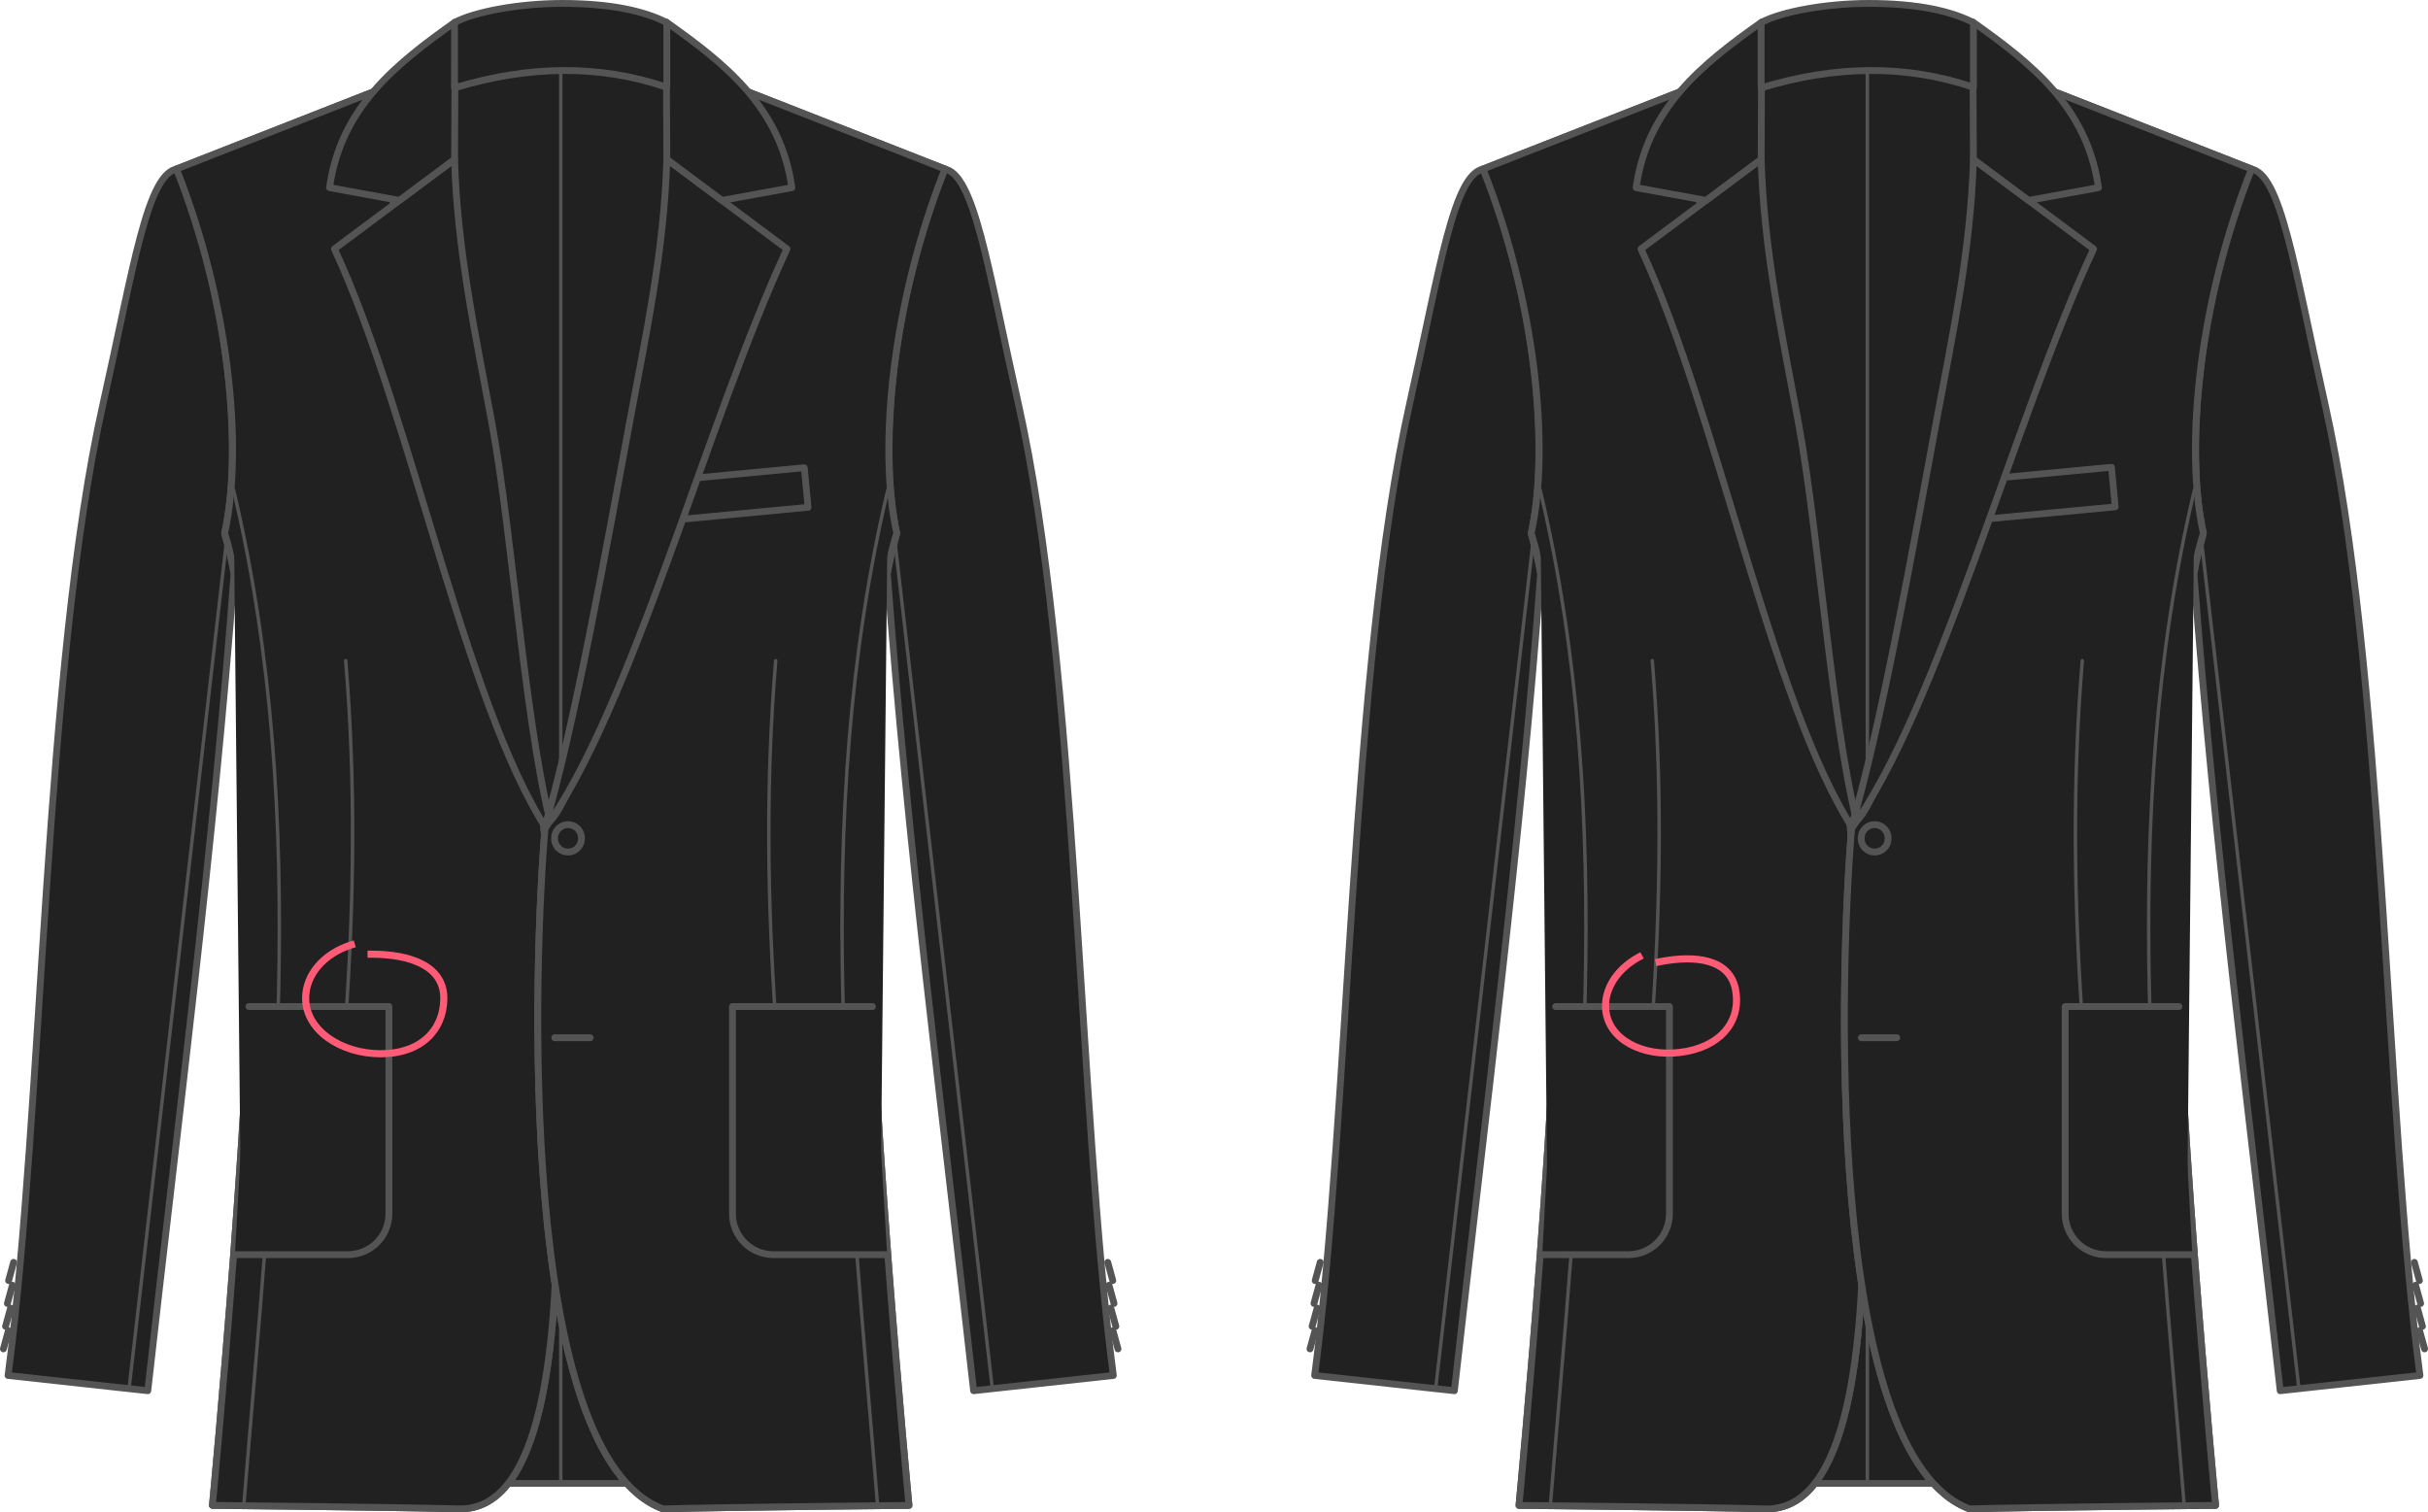 <?xml version="1.0" encoding="UTF-8" standalone="no"?>
<!-- Created with Inkscape (http://www.inkscape.org/) -->

<svg
   xmlns:dc="http://purl.org/dc/elements/1.1/"
   xmlns:cc="http://creativecommons.org/ns#"
   xmlns:rdf="http://www.w3.org/1999/02/22-rdf-syntax-ns#"
   xmlns:svg="http://www.w3.org/2000/svg"
   xmlns="http://www.w3.org/2000/svg"
   xmlns:sodipodi="http://sodipodi.sourceforge.net/DTD/sodipodi-0.dtd"
   xmlns:inkscape="http://www.inkscape.org/namespaces/inkscape"
   version="1.1"
   width="931.074"
   height="580.001"
   id="svg4180"
   inkscape:version="0.47 r22583"
   sodipodi:docname="frontpocketplacement.svg">
  <sodipodi:namedview
     pagecolor="#ffffff"
     bordercolor="#666666"
     borderopacity="1"
     objecttolerance="10"
     gridtolerance="10"
     guidetolerance="10"
     inkscape:pageopacity="0"
     inkscape:pageshadow="2"
     inkscape:window-width="1832"
     inkscape:window-height="1057"
     id="namedview3123"
     showgrid="false"
     inkscape:zoom="0.830769"
     inkscape:cx="405.09"
     inkscape:cy="120.995"
     inkscape:window-x="-8"
     inkscape:window-y="-8"
     inkscape:window-maximized="0"
     inkscape:current-layer="svg4180" />
  <defs
     id="defs4182" />
  <rect
     width="103.376"
     height="543.611"
     x="166.827"
     y="25.298"
     id="rect3775"
     style="fill:#212121;stroke:#545454;stroke-width:2.62;stroke-linecap:round;stroke-linejoin:round;stroke-miterlimit:4;stroke-opacity:1;stroke-dasharray:none;stroke-dashoffset:0" />
  <path
     d="M 215.032,26.78 215.032,567.887"
     id="path3777"
     style="fill:#212121;fill-opacity:1;stroke:#545454;stroke-width:1.31;stroke-linecap:round;stroke-linejoin:round;stroke-miterlimit:4;stroke-opacity:1;stroke-dasharray:none;stroke-dashoffset:0" />
  <path
     style="fill:#212121;fill-opacity:1;stroke:#545454;stroke-width:2.62;stroke-linecap:round;stroke-linejoin:round;stroke-miterlimit:4;stroke-opacity:1;stroke-dasharray:none;stroke-dashoffset:0"
     id="path3781"
     d="M 143.442,35.112 67.654,64.819 C 87.667,115.165 93.517,171.597 86.132,204.469 93.962,228.446 96.797,283.867 97.125,324.701 97.788,406.738 81.455,577.334 81.455,577.334 81.455,577.334 152.562,578.021 175.779,578.681 208.37,579.611 213.618,514.543 213.618,460.841 213.618,460.841 215.57,369.32 208.122,311.989 188.53,308.033 143.442,35.112 143.442,35.112 z" />
  <path
     style="fill:#212121;fill-opacity:1;stroke:#545454;stroke-width:2.62;stroke-linecap:round;stroke-linejoin:round;stroke-miterlimit:4;stroke-opacity:1;stroke-dasharray:none;stroke-dashoffset:0"
     id="path3783"
     d="M 68.136,64.761 C 56.43,66.197 51.206,102.744 39.563,154.618 16.759,256.238 16.56,425.284 3.091,527.509 L 56.673,533.357 C 68.385,428.684 82.11,323.179 89.747,220.133 88.995,215.21 87.497,209.774 86.15,204.644 92.789,174.199 88.725,117.379 68.136,64.761 z" />
  <path
     style="fill:#212121;stroke:#545454;stroke-width:2.62;stroke-linecap:round;stroke-linejoin:round;stroke-miterlimit:4;stroke-opacity:1;stroke-dasharray:none;stroke-dashoffset:0"
     id="path3793"
     d="M 143.442,35.112 67.654,64.819 C 87.667,115.165 93.517,171.597 86.132,204.469 93.962,228.446 96.797,283.867 97.125,324.701 97.788,406.738 81.455,577.334 81.455,577.334 81.455,577.334 152.562,578.021 175.779,578.681 208.37,579.611 213.618,514.543 213.618,460.841 213.618,460.841 214.907,366.011 207.459,308.68 187.867,304.724 143.442,35.112 143.442,35.112 z" />
  <path
     style="fill:#212121;fill-opacity:1;stroke:#545454;stroke-width:2.62;stroke-linecap:round;stroke-linejoin:round;stroke-miterlimit:4;stroke-opacity:1;stroke-dasharray:none;stroke-dashoffset:0"
     id="path3795"
     d="M 174.32,61.075 128.239,95.461 C 158.627,160.609 179.698,277.718 213.223,323.273 201.834,285.882 196.812,206.465 188.603,162.097 182.512,129.173 175.307,96.186 174.32,61.075 z" />
  <path
     style="fill:#212121;fill-opacity:1;stroke:#545454;stroke-width:2.62;stroke-linecap:round;stroke-linejoin:round;stroke-miterlimit:4;stroke-opacity:1;stroke-dasharray:none;stroke-dashoffset:0"
     id="path3797"
     d="M 174.553,8.444 C 152.069,24.341 130.672,41.13 126.368,71.963 L 153.159,76.859 174.32,61.08 174.553,8.444 z" />
  <path
     d="M 286.584,35.112 362.372,64.819 C 342.359,115.165 336.509,171.597 343.894,204.469 336.064,228.446 333.229,283.867 332.901,324.701 332.238,406.738 348.571,577.334 348.571,577.334 348.571,577.334 277.464,578.021 254.247,578.681 198.383,557.918 204.39,369.669 209.169,315.793 228.761,311.837 286.584,35.112 286.584,35.112 z"
     id="path3809"
     style="fill:#212121;fill-opacity:1;stroke:#545454;stroke-width:2.62;stroke-linecap:round;stroke-linejoin:round;stroke-miterlimit:4;stroke-opacity:1;stroke-dasharray:none;stroke-dashoffset:0" />
  <path
     d="M 361.89,64.761 C 373.596,66.197 378.82,102.744 390.463,154.618 413.266,256.238 413.466,425.284 426.934,527.509 L 373.352,533.357 C 361.641,428.684 347.916,323.179 340.279,220.133 341.031,215.21 342.529,209.774 343.876,204.644 337.237,174.199 341.301,117.379 361.89,64.761 z"
     id="path3811"
     style="fill:#212121;fill-opacity:1;stroke:#545454;stroke-width:2.62;stroke-linecap:round;stroke-linejoin:round;stroke-miterlimit:4;stroke-opacity:1;stroke-dasharray:none;stroke-dashoffset:0" />
  <path
     d="M 286.584,35.112 362.372,64.819 C 342.359,115.165 336.509,171.597 343.894,204.469 336.064,228.446 333.229,283.867 332.901,324.701 332.238,406.738 348.571,577.334 348.571,577.334 348.571,577.334 277.464,578.021 254.247,578.681 198.383,557.918 204.39,369.669 209.169,315.793 228.761,311.837 286.584,35.112 286.584,35.112 z"
     id="path6109"
     style="fill:#212121;stroke:#545454;stroke-width:2.62;stroke-linecap:round;stroke-linejoin:round;stroke-miterlimit:4;stroke-opacity:1;stroke-dasharray:none;stroke-dashoffset:0" />
  <rect
     width="62.888"
     height="15.251"
     x="227.206"
     y="207.476"
     transform="matrix(0.996,-0.094,0.094,0.996,0,0)"
     id="rect3813"
     style="fill:#212121;fill-opacity:0.302;stroke:#545454;stroke-width:2.586;stroke-linecap:round;stroke-linejoin:round;stroke-miterlimit:4;stroke-opacity:1;stroke-dasharray:none;stroke-dashoffset:0" />
  <path
     d="M 255.706,61.075 301.787,95.461 C 271.399,160.609 242.059,272.754 208.535,318.308 219.924,280.917 233.214,206.465 241.423,162.097 247.514,129.173 254.719,96.186 255.706,61.075 z"
     id="path3825"
     style="fill:#212121;fill-opacity:1;stroke:#545454;stroke-width:2.62;stroke-linecap:round;stroke-linejoin:round;stroke-miterlimit:4;stroke-opacity:1;stroke-dasharray:none;stroke-dashoffset:0" />
  <path
     d="M 255.473,8.444 C 277.957,24.341 299.354,41.13 303.658,71.963 L 276.867,76.859 255.706,61.08 255.473,8.444 z"
     id="path3827"
     style="fill:#212121;fill-opacity:1;stroke:#545454;stroke-width:2.62;stroke-linecap:round;stroke-linejoin:round;stroke-miterlimit:4;stroke-opacity:1;stroke-dasharray:none;stroke-dashoffset:0" />
  <path
     d="M 174.301,33.707 C 202.672,25.062 229.832,24.653 255.706,33.474 L 255.706,8.677 C 247.359,4.312 234.393,1.31 215.588,1.31 199.127,1.31 181.867,4.519 174.301,8.651 L 174.301,33.707 z"
     id="path3841"
     style="fill:#212121;fill-opacity:1;stroke:#545454;stroke-width:2.62;stroke-linecap:round;stroke-linejoin:round;stroke-miterlimit:4;stroke-opacity:1;stroke-dasharray:none;stroke-dashoffset:0" />
  <rect
     width="103.376"
     height="543.611"
     x="667.875"
     y="25.298"
     id="rect8139"
     style="fill:#212121;stroke:#545454;stroke-width:2.62;stroke-linecap:round;stroke-linejoin:round;stroke-miterlimit:4;stroke-opacity:1;stroke-dasharray:none;stroke-dashoffset:0" />
  <path
     d="M 716.08,26.78 716.08,567.887"
     id="path8141"
     style="fill:#212121;fill-opacity:1;stroke:#545454;stroke-width:1.31;stroke-linecap:round;stroke-linejoin:round;stroke-miterlimit:4;stroke-opacity:1;stroke-dasharray:none;stroke-dashoffset:0" />
  <path
     style="fill:#212121;fill-opacity:1;stroke:#545454;stroke-width:2.62;stroke-linecap:round;stroke-linejoin:round;stroke-miterlimit:4;stroke-opacity:1;stroke-dasharray:none;stroke-dashoffset:0"
     id="path8145"
     d="M 644.482,35.112 568.694,64.819 C 588.707,115.165 594.557,171.597 587.172,204.469 595.002,228.446 597.837,283.867 598.165,324.701 598.828,406.738 582.495,577.334 582.495,577.334 582.495,577.334 653.602,578.021 676.819,578.681 709.41,579.611 714.658,514.543 714.658,460.841 714.658,460.841 716.61,369.32 709.162,311.989 689.57,308.033 644.482,35.112 644.482,35.112 z" />
  <path
     style="fill:#212121;fill-opacity:1;stroke:#545454;stroke-width:2.62;stroke-linecap:round;stroke-linejoin:round;stroke-miterlimit:4;stroke-opacity:1;stroke-dasharray:none;stroke-dashoffset:0"
     id="path8147"
     d="M 569.176,64.761 C 557.47,66.197 552.246,102.744 540.603,154.618 517.8,256.238 517.6,425.284 504.132,527.509 L 557.714,533.357 C 569.425,428.684 583.15,323.179 590.787,220.133 590.035,215.21 588.537,209.774 587.19,204.644 593.829,174.199 589.765,117.379 569.176,64.761 z" />
  <path
     style="fill:#212121;stroke:#545454;stroke-width:2.62;stroke-linecap:round;stroke-linejoin:round;stroke-miterlimit:4;stroke-opacity:1;stroke-dasharray:none;stroke-dashoffset:0"
     id="path8157"
     d="M 644.482,35.112 568.694,64.819 C 588.707,115.165 594.557,171.597 587.172,204.469 595.002,228.446 597.837,283.867 598.165,324.701 598.828,406.738 582.495,577.334 582.495,577.334 582.495,577.334 653.602,578.021 676.819,578.681 709.41,579.611 714.658,514.543 714.658,460.841 714.658,460.841 715.947,366.011 708.499,308.68 688.907,304.724 644.482,35.112 644.482,35.112 z" />
  <path
     style="fill:#212121;fill-opacity:1;stroke:#545454;stroke-width:2.62;stroke-linecap:round;stroke-linejoin:round;stroke-miterlimit:4;stroke-opacity:1;stroke-dasharray:none;stroke-dashoffset:0"
     id="path8159"
     d="M 675.36,61.075 629.279,95.461 C 659.667,160.609 680.738,277.718 714.263,323.273 702.874,285.882 697.852,206.465 689.643,162.097 683.552,129.173 676.347,96.186 675.36,61.075 z" />
  <path
     style="fill:#212121;fill-opacity:1;stroke:#545454;stroke-width:2.62;stroke-linecap:round;stroke-linejoin:round;stroke-miterlimit:4;stroke-opacity:1;stroke-dasharray:none;stroke-dashoffset:0"
     id="path8161"
     d="M 675.593,8.444 C 653.109,24.341 631.712,41.13 627.408,71.963 L 654.199,76.859 675.36,61.08 675.593,8.444 z" />
  <path
     style="fill:#212121;stroke:#545454;stroke-width:2.62;stroke-linecap:round;stroke-linejoin:round;stroke-miterlimit:4;stroke-opacity:1;stroke-dasharray:none;stroke-dashoffset:0"
     id="path8163"
     d="M 506.259,484.129 504.341,491.119" />
  <path
     style="fill:#212121;stroke:#545454;stroke-width:2.62;stroke-linecap:round;stroke-linejoin:round;stroke-miterlimit:4;stroke-opacity:1;stroke-dasharray:none;stroke-dashoffset:0"
     id="path8165"
     d="M 505.79,492.9 503.872,499.89" />
  <path
     style="fill:#212121;stroke:#545454;stroke-width:2.62;stroke-linecap:round;stroke-linejoin:round;stroke-miterlimit:4;stroke-opacity:1;stroke-dasharray:none;stroke-dashoffset:0"
     id="path8167"
     d="M 505.088,501.672 503.17,508.662" />
  <path
     style="fill:#212121;stroke:#545454;stroke-width:2.62;stroke-linecap:round;stroke-linejoin:round;stroke-miterlimit:4;stroke-opacity:1;stroke-dasharray:none;stroke-dashoffset:0"
     id="path8169"
     d="M 504.268,510.328 502.35,517.318" />
  <path
     d="M 787.632,35.112 863.42,64.819 C 843.407,115.165 837.557,171.597 844.942,204.469 837.112,228.446 834.277,283.867 833.949,324.701 833.286,406.738 849.619,577.334 849.619,577.334 849.619,577.334 778.512,578.021 755.295,578.681 699.431,557.918 705.438,369.669 710.217,315.793 729.809,311.837 787.632,35.112 787.632,35.112 z"
     id="path8171"
     style="fill:#212121;fill-opacity:1;stroke:#545454;stroke-width:2.62;stroke-linecap:round;stroke-linejoin:round;stroke-miterlimit:4;stroke-opacity:1;stroke-dasharray:none;stroke-dashoffset:0" />
  <path
     d="M 862.938,64.761 C 874.644,66.197 879.868,102.744 891.511,154.618 914.314,256.238 914.514,425.284 927.982,527.509 L 874.4,533.357 C 862.689,428.684 848.964,323.179 841.327,220.133 842.079,215.21 843.577,209.774 844.924,204.644 838.285,174.199 842.349,117.379 862.938,64.761 z"
     id="path8173"
     style="fill:#212121;fill-opacity:1;stroke:#545454;stroke-width:2.62;stroke-linecap:round;stroke-linejoin:round;stroke-miterlimit:4;stroke-opacity:1;stroke-dasharray:none;stroke-dashoffset:0" />
  <path
     d="M 844.164,207.057 881.547,532.246"
     id="path8179"
     style="fill:#212121;fill-opacity:0.302;stroke:#545454;stroke-width:1.31;stroke-linecap:round;stroke-linejoin:round;stroke-miterlimit:4;stroke-opacity:1;stroke-dasharray:none;stroke-dashoffset:0" />
  <path
     d="M 787.632,35.112 863.42,64.819 C 843.407,115.165 837.557,171.597 844.942,204.469 837.112,228.446 834.277,283.867 833.949,324.701 833.286,406.738 849.619,577.334 849.619,577.334 849.619,577.334 778.512,578.021 755.295,578.681 699.431,557.918 705.438,369.669 710.217,315.793 729.809,311.837 787.632,35.112 787.632,35.112 z"
     id="path8185"
     style="fill:#212121;stroke:#545454;stroke-width:2.62;stroke-linecap:round;stroke-linejoin:round;stroke-miterlimit:4;stroke-opacity:1;stroke-dasharray:none;stroke-dashoffset:0" />
  <rect
     width="62.888"
     height="15.251"
     x="726.054"
     y="254.376"
     transform="matrix(0.996,-0.094,0.094,0.996,0,0)"
     id="rect8175"
     style="fill:#212121;fill-opacity:0.302;stroke:#545454;stroke-width:2.586;stroke-linecap:round;stroke-linejoin:round;stroke-miterlimit:4;stroke-opacity:1;stroke-dasharray:none;stroke-dashoffset:0" />
  <path
     d="M 756.754,61.075 802.835,95.461 C 772.447,160.609 743.107,272.754 709.583,318.308 720.972,280.917 734.262,206.465 742.471,162.097 748.562,129.173 755.767,96.186 756.754,61.075 z"
     id="path8187"
     style="fill:#212121;fill-opacity:1;stroke:#545454;stroke-width:2.62;stroke-linecap:round;stroke-linejoin:round;stroke-miterlimit:4;stroke-opacity:1;stroke-dasharray:none;stroke-dashoffset:0" />
  <path
     d="M 756.521,8.444 C 779.005,24.341 800.402,41.13 804.706,71.963 L 777.915,76.859 756.754,61.08 756.521,8.444 z"
     id="path8189"
     style="fill:#212121;fill-opacity:1;stroke:#545454;stroke-width:2.62;stroke-linecap:round;stroke-linejoin:round;stroke-miterlimit:4;stroke-opacity:1;stroke-dasharray:none;stroke-dashoffset:0" />
  <path
     d="M 925.855,484.129 927.773,491.119"
     id="path8191"
     style="fill:#212121;stroke:#545454;stroke-width:2.62;stroke-linecap:round;stroke-linejoin:round;stroke-miterlimit:4;stroke-opacity:1;stroke-dasharray:none;stroke-dashoffset:0" />
  <path
     d="M 926.324,492.9 928.242,499.89"
     id="path8193"
     style="fill:#212121;stroke:#545454;stroke-width:2.62;stroke-linecap:round;stroke-linejoin:round;stroke-miterlimit:4;stroke-opacity:1;stroke-dasharray:none;stroke-dashoffset:0" />
  <path
     d="M 927.026,501.672 928.944,508.662"
     id="path8195"
     style="fill:#212121;stroke:#545454;stroke-width:2.62;stroke-linecap:round;stroke-linejoin:round;stroke-miterlimit:4;stroke-opacity:1;stroke-dasharray:none;stroke-dashoffset:0" />
  <path
     d="M 927.846,510.328 929.764,517.318"
     id="path8197"
     style="fill:#212121;stroke:#545454;stroke-width:2.62;stroke-linecap:round;stroke-linejoin:round;stroke-miterlimit:4;stroke-opacity:1;stroke-dasharray:none;stroke-dashoffset:0" />
  <path
     d="M 675.349,33.707 C 703.72,25.062 730.88,24.653 756.754,33.474 L 756.754,8.677 C 748.407,4.312 735.441,1.31 716.636,1.31 700.175,1.31 682.915,4.519 675.349,8.651 L 675.349,33.707 z"
     id="path8203"
     style="fill:#212121;fill-opacity:1;stroke:#545454;stroke-width:2.62;stroke-linecap:round;stroke-linejoin:round;stroke-miterlimit:4;stroke-opacity:1;stroke-dasharray:none;stroke-dashoffset:0" />
  <path
     style="fill:#212121;fill-opacity:0.302;stroke:#545454;stroke-width:1.31;stroke-linecap:round;stroke-linejoin:round;stroke-miterlimit:4;stroke-opacity:1;stroke-dasharray:none;stroke-dashoffset:0"
     id="path8149"
     d="M 633.601,253.372 C 637.51,300.441 636.732,346.339 633.601,391.65" />
  <path
     style="fill:#212121;fill-opacity:0.302;stroke:#545454;stroke-width:1.31;stroke-linecap:round;stroke-linejoin:round;stroke-miterlimit:4;stroke-opacity:1;stroke-dasharray:none;stroke-dashoffset:0"
     id="path8151"
     d="M 587.95,207.057 550.567,532.246" />
  <path
     style="fill:#212121;stroke:#545454;stroke-width:1.31;stroke-linecap:round;stroke-linejoin:round;stroke-miterlimit:4;stroke-opacity:1;stroke-dasharray:none;stroke-dashoffset:0"
     id="path8153"
     d="M 590.596,187.872 C 620.811,315.141 605.115,446.238 594.565,576.905" />
  <path
     style="fill:#212121;fill-opacity:1;stroke:#545454;stroke-width:2.62;stroke-linecap:round;stroke-linejoin:round;stroke-miterlimit:4;stroke-opacity:1;stroke-dashoffset:0"
     id="path8155"
     d="M 591.424,481.176 624.461,481.176 C 633.169,481.176 640.18,474.166 640.18,465.457 L 640.18,386.027 596.551,386.027" />
  <path
     d="M 798.513,253.372 C 794.604,300.441 795.382,346.339 798.513,391.65"
     id="path8177"
     style="fill:#212121;fill-opacity:0.302;stroke:#545454;stroke-width:1.31;stroke-linecap:round;stroke-linejoin:round;stroke-miterlimit:4;stroke-opacity:1;stroke-dasharray:none;stroke-dashoffset:0" />
  <path
     d="M 841.518,187.872 C 811.303,315.141 826.999,446.238 837.549,576.905"
     id="path8181"
     style="fill:#212121;stroke:#545454;stroke-width:1.31;stroke-linecap:round;stroke-linejoin:round;stroke-miterlimit:4;stroke-opacity:1;stroke-dasharray:none;stroke-dashoffset:0" />
  <path
     d="M 840.69,481.176 807.653,481.176 C 798.945,481.176 791.934,474.166 791.934,465.457 L 791.934,386.027 835.563,386.027"
     id="path8183"
     style="fill:#212121;fill-opacity:1;stroke:#545454;stroke-width:2.62;stroke-linecap:round;stroke-linejoin:round;stroke-miterlimit:4;stroke-opacity:1;stroke-dashoffset:0" />
  <path
     d="M 724.02,321.514 A 5.146,5.146 0 1 1 713.73,321.514 5.146,5.146 0 1 1 724.02,321.514 z"
     id="path8199"
     style="fill:#212121;stroke:#545454;stroke-width:2.62;stroke-linecap:round;stroke-linejoin:round;stroke-miterlimit:4;stroke-opacity:1;stroke-dasharray:none;stroke-dashoffset:0" />
  <path
     d="M 713.785,397.979 727.354,397.979"
     id="path8201"
     style="fill:#212121;stroke:#545454;stroke-width:2.62;stroke-linecap:round;stroke-linejoin:round;stroke-miterlimit:4;stroke-opacity:1;stroke-dasharray:none;stroke-dashoffset:0" />
  <path
     style="fill:#212121;fill-opacity:0.302;stroke:#545454;stroke-width:1.31;stroke-linecap:round;stroke-linejoin:round;stroke-miterlimit:4;stroke-opacity:1;stroke-dasharray:none;stroke-dashoffset:0"
     id="path3785"
     d="M 132.561,253.372 C 136.47,300.441 135.692,346.339 132.561,391.65" />
  <path
     style="fill:#212121;fill-opacity:0.302;stroke:#545454;stroke-width:1.31;stroke-linecap:round;stroke-linejoin:round;stroke-miterlimit:4;stroke-opacity:1;stroke-dasharray:none;stroke-dashoffset:0"
     id="path3787"
     d="M 86.91,207.057 49.526,532.246" />
  <path
     style="fill:#212121;stroke:#545454;stroke-width:1.31;stroke-linecap:round;stroke-linejoin:round;stroke-miterlimit:4;stroke-opacity:1;stroke-dasharray:none;stroke-dashoffset:0"
     id="path3789"
     d="M 89.556,187.872 C 119.771,315.141 104.075,446.238 93.525,576.905" />
  <path
     style="fill:#212121;fill-opacity:1;stroke:#545454;stroke-width:2.62;stroke-linecap:round;stroke-linejoin:round;stroke-miterlimit:4;stroke-opacity:1;stroke-dashoffset:0"
     id="path3791"
     d="M 90.08,481.176 133.418,481.176 C 142.127,481.176 149.137,474.166 149.137,465.457 L 149.137,386.027 95.458,386.027" />
  <path
     style="fill:#212121;stroke:#545454;stroke-width:2.62;stroke-linecap:round;stroke-linejoin:round;stroke-miterlimit:4;stroke-opacity:1;stroke-dasharray:none;stroke-dashoffset:0"
     id="path3799"
     d="M 5.219,484.129 3.301,491.119" />
  <path
     style="fill:#212121;stroke:#545454;stroke-width:2.62;stroke-linecap:round;stroke-linejoin:round;stroke-miterlimit:4;stroke-opacity:1;stroke-dasharray:none;stroke-dashoffset:0"
     id="path3801"
     d="M 4.75,492.9 2.832,499.89" />
  <path
     style="fill:#212121;stroke:#545454;stroke-width:2.62;stroke-linecap:round;stroke-linejoin:round;stroke-miterlimit:4;stroke-opacity:1;stroke-dasharray:none;stroke-dashoffset:0"
     id="path3803"
     d="M 4.048,501.672 2.13,508.662" />
  <path
     style="fill:#212121;stroke:#545454;stroke-width:2.62;stroke-linecap:round;stroke-linejoin:round;stroke-miterlimit:4;stroke-opacity:1;stroke-dasharray:none;stroke-dashoffset:0"
     id="path3805"
     d="M 3.228,510.328 1.31,517.318" />
  <path
     d="M 297.465,253.372 C 293.556,300.441 294.334,346.339 297.465,391.65"
     id="path3815"
     style="fill:#212121;fill-opacity:0.302;stroke:#545454;stroke-width:1.31;stroke-linecap:round;stroke-linejoin:round;stroke-miterlimit:4;stroke-opacity:1;stroke-dasharray:none;stroke-dashoffset:0" />
  <path
     d="M 343.116,207.057 380.499,532.246"
     id="path3817"
     style="fill:#212121;fill-opacity:0.302;stroke:#545454;stroke-width:1.31;stroke-linecap:round;stroke-linejoin:round;stroke-miterlimit:4;stroke-opacity:1;stroke-dasharray:none;stroke-dashoffset:0" />
  <path
     d="M 340.47,187.872 C 310.255,315.141 325.951,446.238 336.501,576.905"
     id="path3819"
     style="fill:#212121;stroke:#545454;stroke-width:1.31;stroke-linecap:round;stroke-linejoin:round;stroke-miterlimit:4;stroke-opacity:1;stroke-dasharray:none;stroke-dashoffset:0" />
  <path
     d="M 340.2,481.176 296.608,481.176 C 287.899,481.176 280.889,474.166 280.889,465.457 L 280.889,386.027 334.568,386.027"
     id="path3821"
     style="fill:#212121;fill-opacity:1;stroke:#545454;stroke-width:2.62;stroke-linecap:round;stroke-linejoin:round;stroke-miterlimit:4;stroke-opacity:1;stroke-dashoffset:0" />
  <path
     d="M 424.807,484.129 426.725,491.119"
     id="path3829"
     style="fill:#212121;stroke:#545454;stroke-width:2.62;stroke-linecap:round;stroke-linejoin:round;stroke-miterlimit:4;stroke-opacity:1;stroke-dasharray:none;stroke-dashoffset:0" />
  <path
     d="M 425.276,492.9 427.194,499.89"
     id="path3831"
     style="fill:#212121;stroke:#545454;stroke-width:2.62;stroke-linecap:round;stroke-linejoin:round;stroke-miterlimit:4;stroke-opacity:1;stroke-dasharray:none;stroke-dashoffset:0" />
  <path
     d="M 425.978,501.672 427.896,508.662"
     id="path3833"
     style="fill:#212121;stroke:#545454;stroke-width:2.62;stroke-linecap:round;stroke-linejoin:round;stroke-miterlimit:4;stroke-opacity:1;stroke-dasharray:none;stroke-dashoffset:0" />
  <path
     d="M 426.798,510.328 428.716,517.318"
     id="path3835"
     style="fill:#212121;stroke:#545454;stroke-width:2.62;stroke-linecap:round;stroke-linejoin:round;stroke-miterlimit:4;stroke-opacity:1;stroke-dasharray:none;stroke-dashoffset:0" />
  <path
     d="M 222.97,321.514 A 5.146,5.146 0 1 1 212.68,321.514 5.146,5.146 0 1 1 222.97,321.514 z"
     id="path3837"
     style="fill:#212121;stroke:#545454;stroke-width:2.62;stroke-linecap:round;stroke-linejoin:round;stroke-miterlimit:4;stroke-opacity:1;stroke-dasharray:none;stroke-dashoffset:0" />
  <path
     d="M 212.737,397.979 226.306,397.979"
     id="path3839"
     style="fill:#212121;stroke:#545454;stroke-width:2.62;stroke-linecap:round;stroke-linejoin:round;stroke-miterlimit:4;stroke-opacity:1;stroke-dasharray:none;stroke-dashoffset:0" />
  <path
     style="fill:none;stroke:#ff5b77;stroke-width:2.727;stroke-linecap:square;stroke-linejoin:round;stroke-miterlimit:4;stroke-opacity:1;stroke-dashoffset:0"
     d="M 142.303,365.94 C 157.708,365.94 170.193,370.664 170.193,382.834 170.193,395 161.43,404.134 146.022,404.134 130.619,404.134 117.2,395 117.2,382.834 117.2,373.821 124.144,365.72 134.735,362.374"
     id="path9144"
     sodipodi:nodetypes="csssc" />
  <path
     sodipodi:nodetypes="csssc"
     id="path10962"
     d="M 636.215,368.904 C 650.585,366.045 663.14,368.052 665.463,379.197 667.786,390.337 661.347,400.328 646.977,403.188 632.607,406.047 618.344,400.174 616.021,389.034 614.3,380.781 619.232,372.074 628.475,367.044"
     style="fill:none;stroke:#ff5b77;stroke-width:2.727;stroke-linecap:square;stroke-linejoin:round;stroke-miterlimit:4;stroke-opacity:1;stroke-dashoffset:0" />
</svg>
